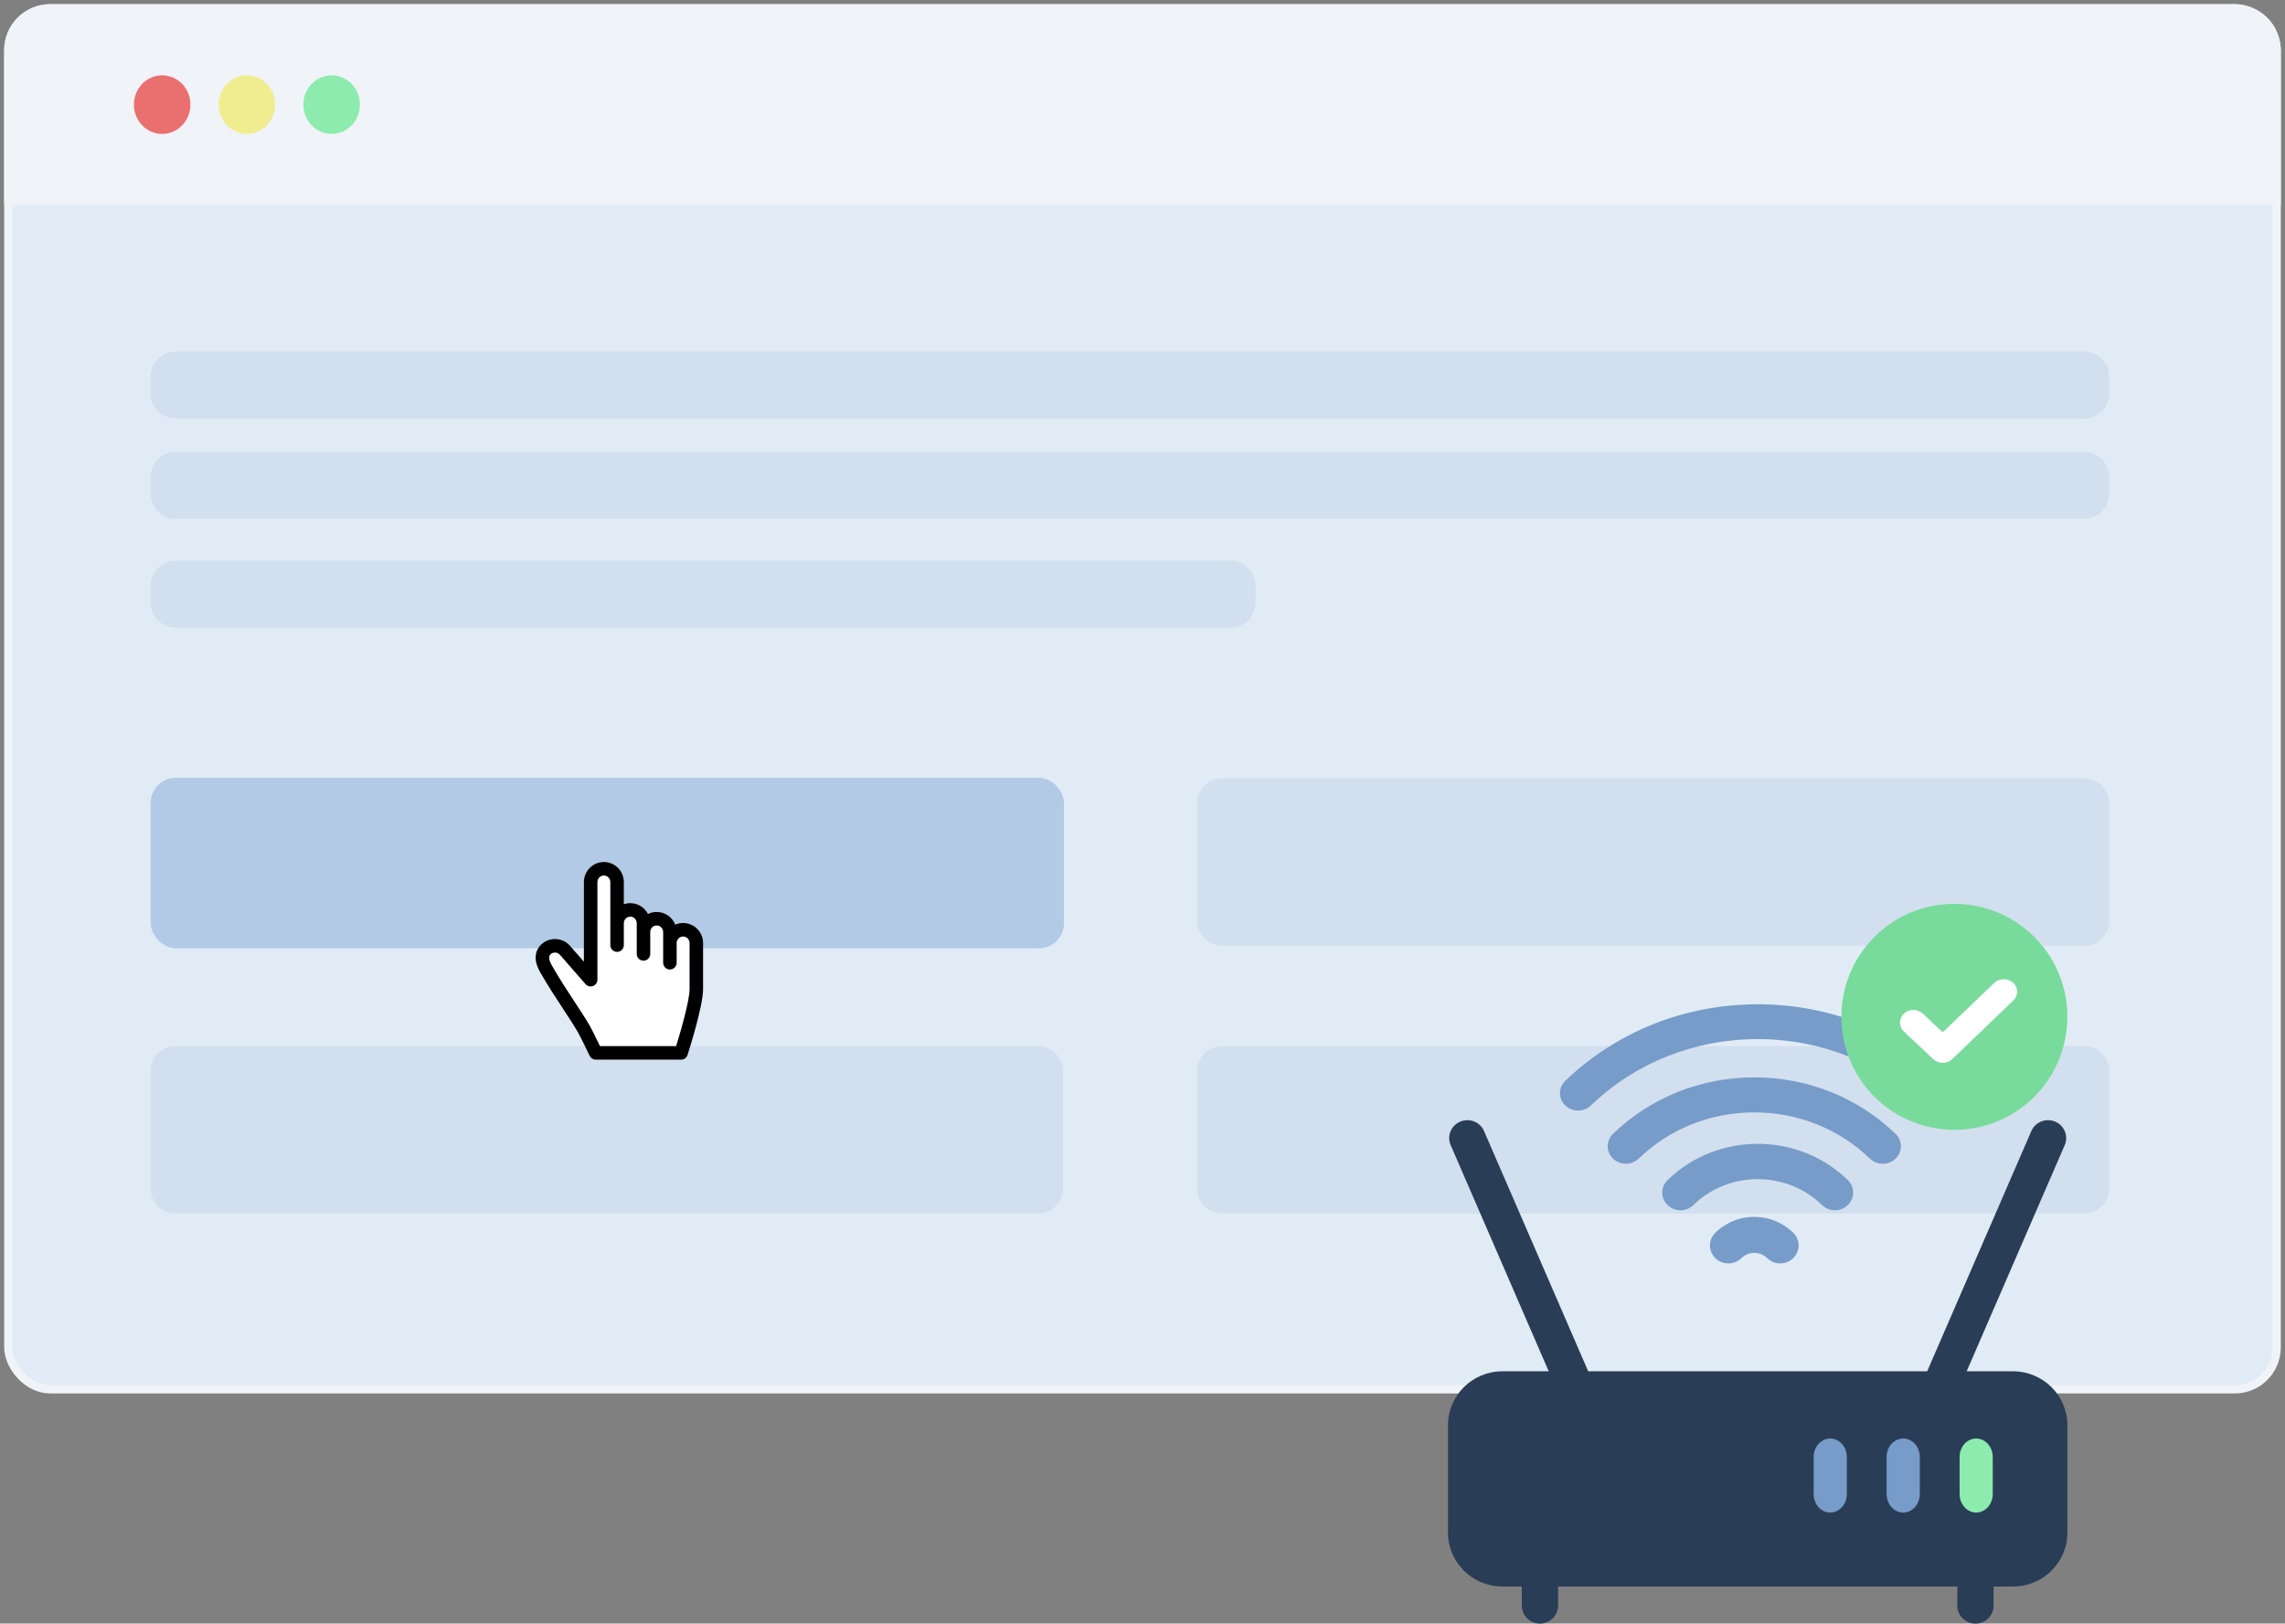 <?xml version="1.0" encoding="UTF-8"?>
<svg width="273px" height="194px" viewBox="0 0 273 194" version="1.1" xmlns="http://www.w3.org/2000/svg" xmlns:xlink="http://www.w3.org/1999/xlink">
    <rect x="0" y="0" width="273" height="194" fill="#808080" stroke="none"/>
    <title>proctor-2</title>
    <g id="Tests" stroke="none" stroke-width="1" fill="none" fill-rule="evenodd">
        <g id="proctor-2" transform="translate(1, 1)">
            <g id="Group-14">
                <rect id="Rectangle" stroke="#F0F3F7" fill="#E1EBF5" x="0" y="0" width="271" height="165" rx="5"></rect>
                <path d="M5,0 L266,0 C268.761,-5.07265313e-16 271,2.239 271,5 L271,23 L271,23 L0,23 L0,5 C-3.38176876e-16,2.239 2.239,-3.80913106e-16 5,0 Z" id="Rectangle" stroke="#F0F3F7" fill="#F0F3F7"></path>
                <g id="Group-3" transform="translate(15, 8)">
                    <ellipse id="Oval" fill="#EA6F6F" cx="3.375" cy="3.5" rx="3.375" ry="3.5"></ellipse>
                    <ellipse id="Oval" fill="#F0ED91" cx="13.5" cy="3.5" rx="3.375" ry="3.5"></ellipse>
                    <ellipse id="Oval" fill="#8DEBAE" cx="23.625" cy="3.5" rx="3.375" ry="3.5"></ellipse>
                </g>
                <g id="Group-13" transform="translate(17, 41)">
                    <path d="M106,83 C107.657,83 109,84.343 109,86 L109,100 C109,101.657 107.657,103 106,103 L3,103 C1.343,103 3.69685129e-13,101.657 3.69482223e-13,100 L3.69482223e-13,86 C3.69279316e-13,84.343 1.343,83 3,83 L106,83 Z M231,83 C232.657,83 234,84.343 234,86 L234,100 C234,101.657 232.657,103 231,103 L128,103 C126.343,103 125,101.657 125,100 L125,86 C125,84.343 126.343,83 128,83 L231,83 Z M231,51 C232.657,51 234,52.343 234,54 L234,68 C234,69.657 232.657,71 231,71 L128,71 C126.343,71 125,69.657 125,68 L125,54 C125,52.343 126.343,51 128,51 L231,51 Z M129,25 C130.657,25 132,26.343 132,28 L132,30 C132,31.657 130.657,33 129,33 L3,33 C1.343,33 3.67020593e-13,31.657 3.69482223e-13,30 L3.69482223e-13,28 C3.69279316e-13,26.343 1.343,25 3,25 L129,25 Z M231,12 C232.657,12 234,13.343 234,15 L234,17 C234,18.657 232.657,20 231,20 L3,20 C1.343,20 3.71905575e-13,18.657 3.69482223e-13,17 L3.69482223e-13,15 C3.69279316e-13,13.343 1.343,12 3,12 L231,12 Z M231,4.26325641e-13 C232.657,4.26021282e-13 234,1.343 234,3 L234,5 C234,6.657 232.657,8 231,8 L3,8 C1.343,8 3.71905575e-13,6.657 3.69482223e-13,5 L3.69482223e-13,3 C3.69279316e-13,1.343 1.343,4.26630001e-13 3,4.26325641e-13 L231,4.26325641e-13 Z" id="Combined-Shape" fill="#D2DFEE"></path>
                    <rect id="Rectangle" fill="#B3CAE6" x="3.97903932e-13" y="50.934" width="109.119" height="20.374" rx="3"></rect>
                </g>
            </g>
            <g id="Group-17" transform="translate(172, 107)" fill-rule="nonzero">
                <g id="Group-15" transform="translate(0, 12)">
                    <path d="M67.496,43.852 L61.967,43.852 L73.68,16.834 C74.152,15.746 73.642,14.486 72.542,14.02 C71.441,13.554 70.166,14.058 69.695,15.146 L57.25,43.852 L16.75,43.852 L4.305,15.146 C3.834,14.058 2.559,13.554 1.458,14.02 C0.358,14.486 -0.152,15.746 0.32,16.834 L12.033,43.852 L6.504,43.852 C2.918,43.852 0,46.736 0,50.282 L0,63.141 C0,66.686 2.918,69.571 6.504,69.571 L8.816,69.571 L8.816,71.857 C8.816,73.04 9.787,74 10.984,74 C12.182,74 13.152,73.04 13.152,71.857 L13.152,69.571 L60.848,69.571 L60.848,71.857 C60.848,73.04 61.818,74 63.016,74 C64.213,74 65.184,73.04 65.184,71.857 L65.184,69.571 L67.496,69.571 C71.082,69.571 74,66.686 74,63.141 L74,50.282 C74,46.736 71.082,43.852 67.496,43.852 Z" id="Path" fill="#293D56"></path>
                    <path d="M36.593,25.404 C38.958,25.404 40.523,26.589 41.245,27.294 C42.103,28.133 42.103,29.493 41.245,30.332 C40.387,31.171 38.995,31.171 38.137,30.332 C37.896,30.096 37.375,29.701 36.593,29.701 C35.811,29.701 35.289,30.096 35.048,30.332 C34.19,31.171 32.799,31.171 31.941,30.332 C31.083,29.493 31.083,28.133 31.941,27.294 C32.663,26.589 34.227,25.404 36.593,25.404 Z M37,16.672 C41.064,16.672 44.888,18.211 47.768,21.005 C48.618,21.83 48.618,23.167 47.768,23.992 C46.918,24.817 45.54,24.817 44.691,23.992 C42.632,21.995 39.901,20.895 37,20.895 C34.099,20.895 31.367,21.995 29.309,23.992 C28.459,24.817 27.081,24.817 26.232,23.992 C25.382,23.167 25.382,21.83 26.232,21.005 C29.112,18.211 32.936,16.672 37,16.672 Z M36.593,8.733 C42.968,8.733 48.964,11.13 53.474,15.482 C54.321,16.3 54.32,17.625 53.472,18.441 C52.624,19.258 51.25,19.257 50.403,18.44 C46.712,14.879 41.808,12.917 36.593,12.917 C31.377,12.917 26.473,14.879 22.782,18.44 C21.935,19.257 20.561,19.258 19.713,18.441 C18.865,17.624 18.864,16.3 19.711,15.482 C24.222,11.13 30.217,8.733 36.593,8.733 Z M37,1.77635684e-15 C45.683,1.77635684e-15 53.849,3.25 59.992,9.151 C60.838,9.964 60.838,11.281 59.991,12.093 C59.144,12.906 57.771,12.905 56.926,12.092 C51.601,6.978 44.525,4.161 37,4.161 C29.475,4.161 22.399,6.978 17.074,12.092 C16.228,12.905 14.856,12.905 14.009,12.093 C13.162,11.281 13.162,9.964 14.008,9.151 C20.151,3.25 28.317,1.77635684e-15 37,1.77635684e-15 Z" id="Combined-Shape" fill="#779CC9"></path>
                    <path d="M45.668,51.885 C44.574,51.885 43.687,52.875 43.687,54.096 L43.687,58.519 C43.687,59.741 44.574,60.731 45.668,60.731 C46.762,60.731 47.649,59.741 47.649,58.519 L47.649,54.096 C47.649,52.875 46.762,51.885 45.668,51.885 Z" id="Path" fill="#779CC9"></path>
                    <path d="M54.386,51.885 C53.291,51.885 52.404,52.875 52.404,54.096 L52.404,58.519 C52.404,59.741 53.291,60.731 54.386,60.731 C55.48,60.731 56.367,59.741 56.367,58.519 L56.367,54.096 C56.367,52.875 55.48,51.885 54.386,51.885 Z" id="Path" fill="#779CC9"></path>
                    <path d="M63.103,51.885 C62.009,51.885 61.122,52.875 61.122,54.096 L61.122,58.519 C61.122,59.741 62.009,60.731 63.103,60.731 C64.197,60.731 65.084,59.741 65.084,58.519 L65.084,54.096 C65.084,52.875 64.197,51.885 63.103,51.885 Z" id="Path" fill="#8DEBAE"></path>
                </g>
                <g id="Group-16" transform="translate(47, 0)">
                    <path d="M3.907,3.992 C-1.331,9.287 -1.302,17.855 3.992,23.093 C9.287,28.331 17.855,28.302 23.093,23.008 C28.331,17.713 28.302,9.145 23.008,3.907 C17.713,-1.331 9.145,-1.302 3.907,3.992 Z" id="Path" fill="#78DB9B"></path>
                    <path d="M20.533,11.56 L13.236,18.558 C12.614,19.147 11.596,19.147 10.974,18.558 L10.691,18.29 L9.842,17.485 L7.467,15.26 C6.844,14.67 6.844,13.705 7.467,13.115 C8.089,12.525 9.107,12.525 9.729,13.115 L12.105,15.34 L18.271,9.442 C18.893,8.853 19.911,8.853 20.533,9.442 C21.156,10.005 21.156,10.971 20.533,11.56 L20.533,11.56 Z" id="Path" fill="#FFFFFF"></path>
                </g>
            </g>
            <g id="Group-18" transform="translate(63, 102)" fill-rule="nonzero">
                <path d="M17.615,7.288 C17.281,7.288 16.964,7.358 16.675,7.483 C16.324,6.596 15.463,5.968 14.459,5.968 C14.086,5.968 13.733,6.054 13.418,6.209 C13.02,5.441 12.222,4.915 11.303,4.915 C11.033,4.915 10.774,4.961 10.532,5.045 L10.532,2.401 C10.532,1.077 9.462,0 8.147,0 C6.832,0 5.762,1.077 5.762,2.401 L5.762,11.914 L4.045,9.949 C4.033,9.936 4.021,9.922 4.008,9.91 C3.557,9.458 2.957,9.208 2.318,9.205 C2.314,9.205 2.31,9.205 2.306,9.205 C1.668,9.205 1.072,9.451 0.624,9.899 C-0.164,10.688 -0.208,11.859 0.505,13.112 C1.428,14.733 2.431,16.262 3.316,17.61 C3.962,18.596 4.573,19.527 5.02,20.297 C5.407,20.965 6.435,23.132 6.446,23.154 C6.579,23.435 6.863,23.615 7.174,23.615 L17.373,23.615 C17.724,23.615 18.034,23.388 18.141,23.055 C18.331,22.464 20,17.219 20,15.194 L20,9.69 C20,8.365 18.93,7.288 17.615,7.288 Z" id="Path" fill="#000000"></path>
                <path d="M16.844,9.689 C16.844,9.255 17.19,8.901 17.615,8.901 C18.041,8.901 18.387,9.255 18.387,9.689 L18.387,15.194 C18.387,16.54 17.352,20.158 16.782,22.001 L7.683,22.001 C7.349,21.305 6.722,20.016 6.415,19.488 C5.946,18.679 5.324,17.73 4.664,16.725 C3.792,15.397 2.804,13.891 1.907,12.314 C1.673,11.902 1.458,11.347 1.765,11.039 C1.909,10.896 2.102,10.821 2.31,10.818 C2.513,10.819 2.705,10.896 2.851,11.035 L5.962,14.593 C6.183,14.846 6.538,14.935 6.853,14.817 C7.167,14.699 7.376,14.398 7.376,14.062 L7.376,2.401 C7.376,1.967 7.722,1.613 8.147,1.613 C8.573,1.613 8.919,1.967 8.919,2.401 L8.919,9.932 C8.919,10.377 9.28,10.738 9.725,10.738 C10.171,10.738 10.532,10.377 10.532,9.932 L10.532,7.316 C10.532,6.882 10.878,6.528 11.303,6.528 C11.729,6.528 12.075,6.882 12.075,7.316 L12.075,10.984 C12.075,11.429 12.436,11.79 12.881,11.79 C13.327,11.79 13.688,11.429 13.688,10.984 L13.688,8.369 C13.688,7.934 14.034,7.581 14.459,7.581 C14.885,7.581 15.231,7.934 15.231,8.369 L15.231,12.037 C15.231,12.482 15.592,12.843 16.038,12.843 C16.483,12.843 16.844,12.482 16.844,12.037 L16.844,9.689 L16.844,9.689 Z" id="Path" fill="#FFFFFF"></path>
            </g>
        </g>
    </g>
</svg>